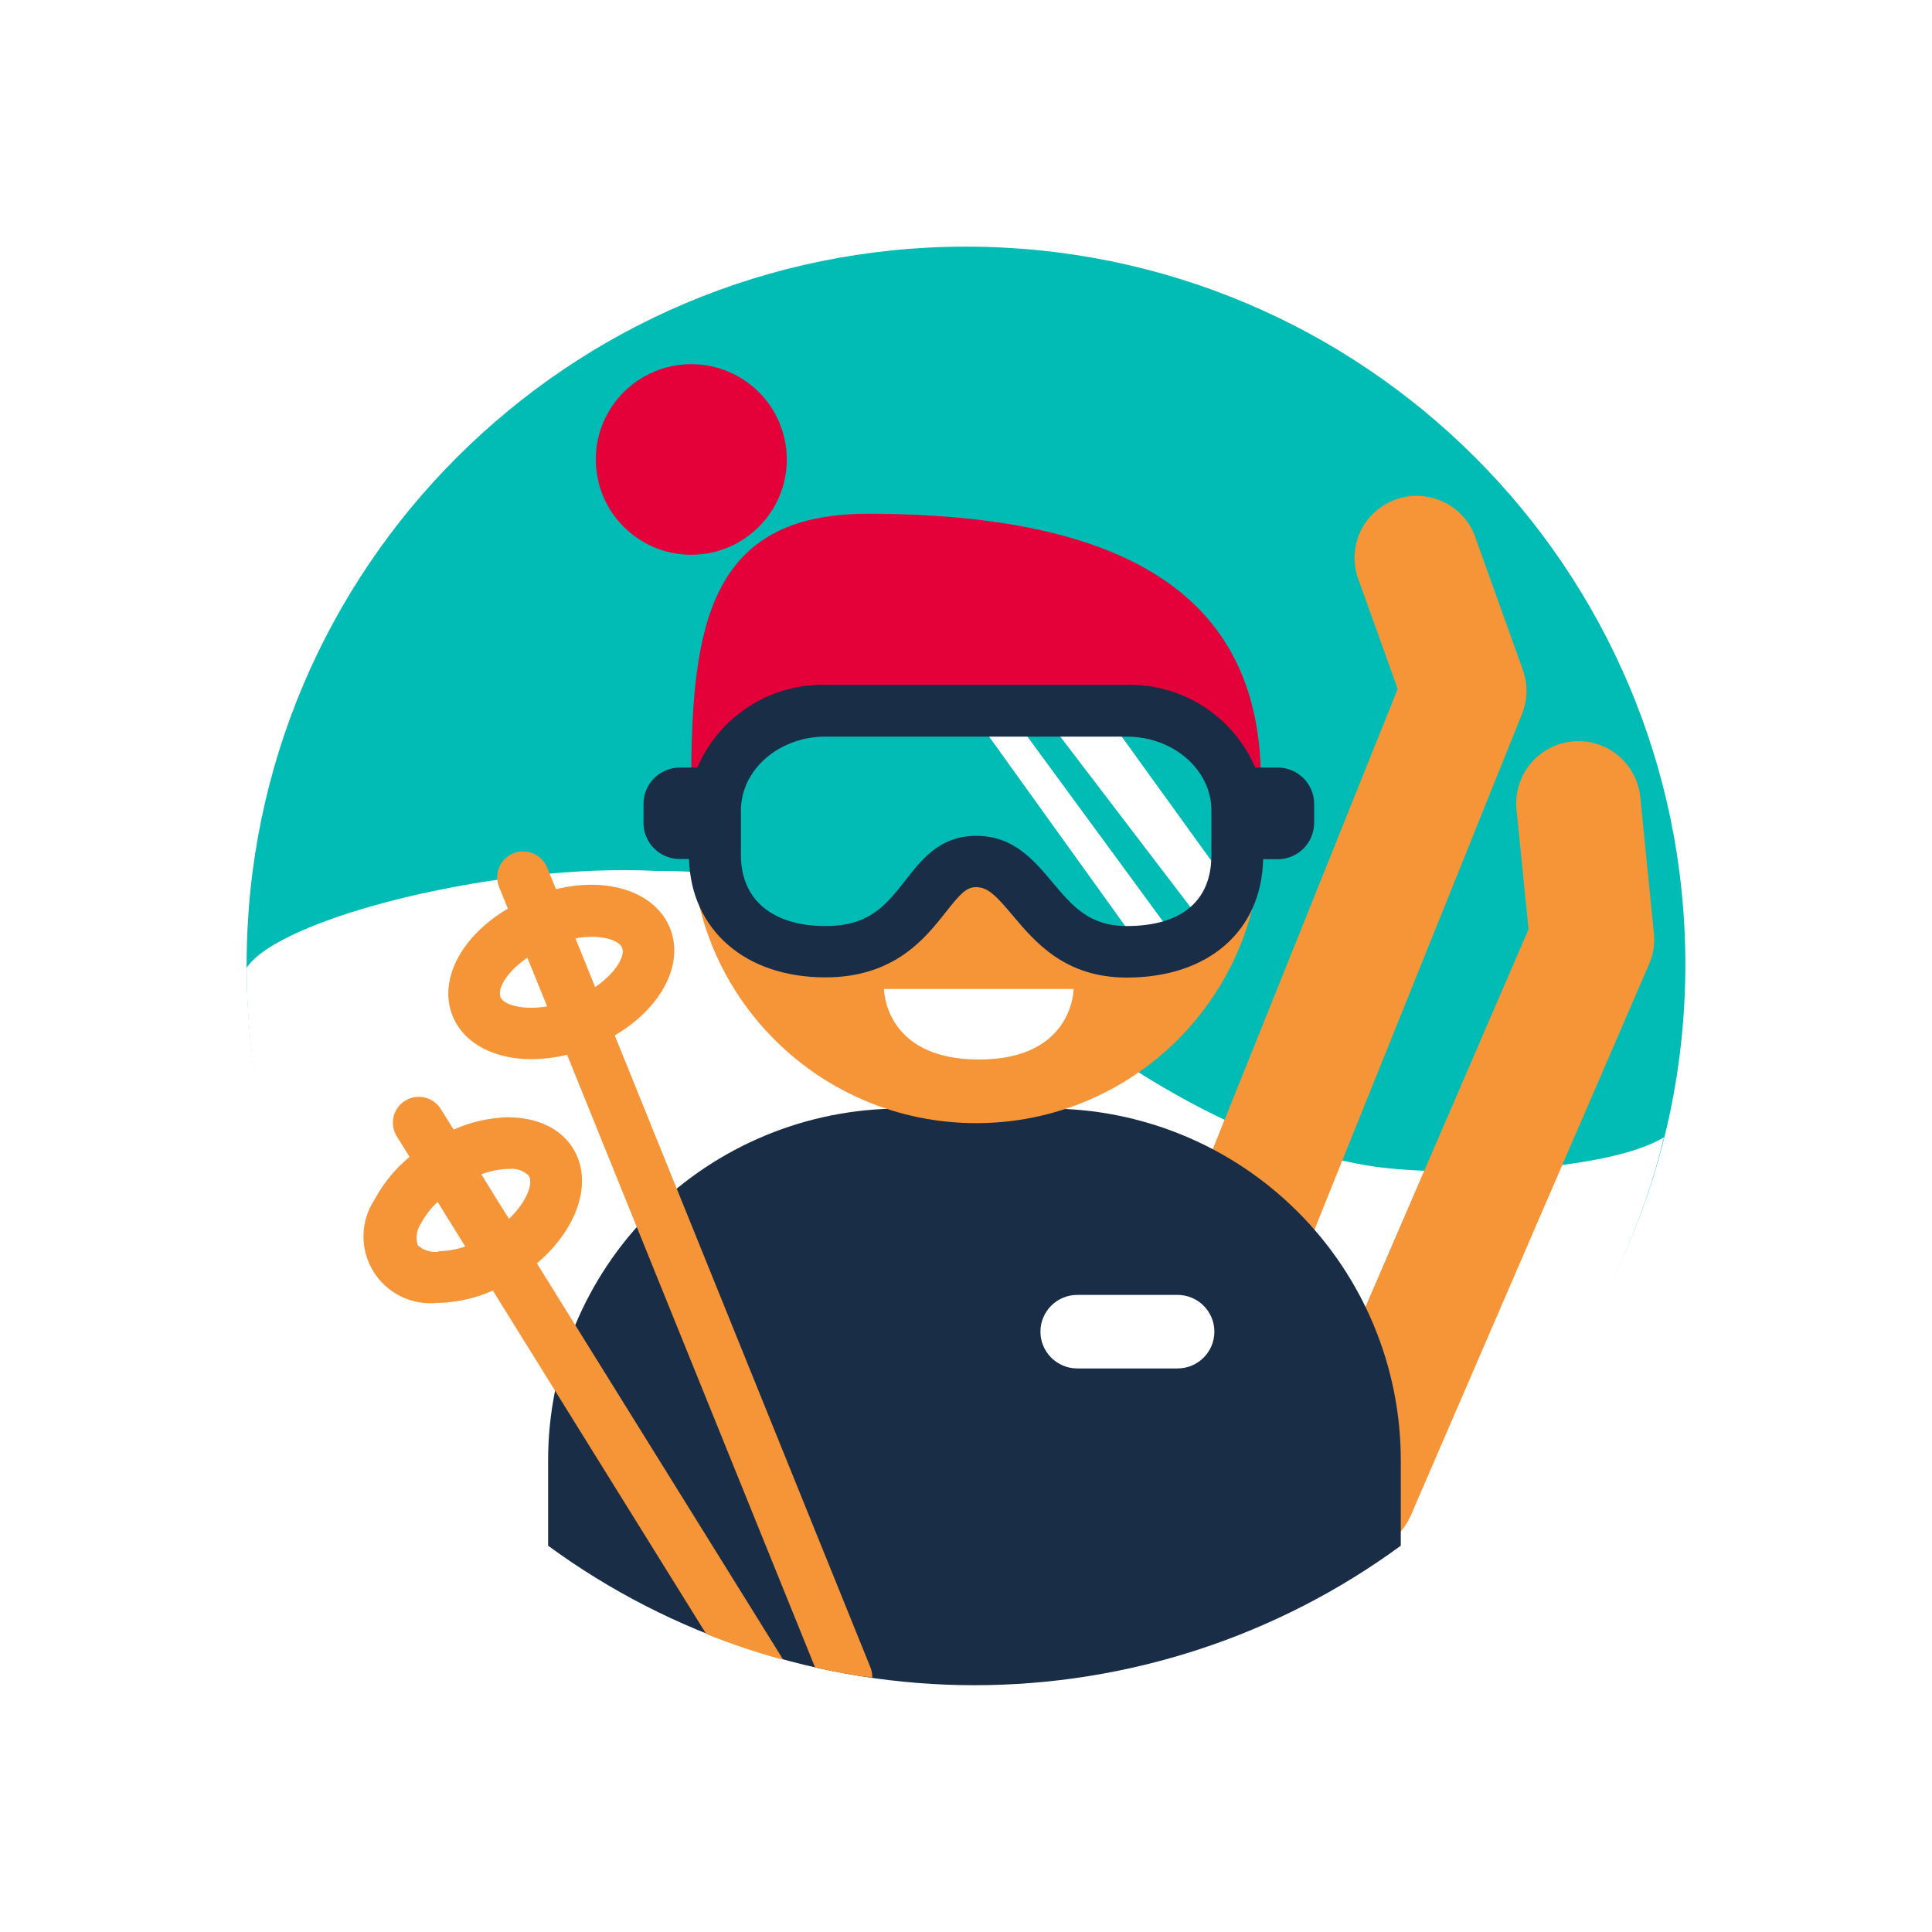 <svg width="188" height="188" viewBox="0 0 188 188" fill="none" xmlns="http://www.w3.org/2000/svg">
<g filter="url(#filter0_d_2675_6402)">
<path d="M90 159.718C128.66 159.718 160 128.441 160 89.859C160 51.277 128.66 20 90 20C51.34 20 20 51.277 20 89.859C20 128.441 51.34 159.718 90 159.718Z" fill="#00BCB5"/>
<path d="M129.081 109.419C101.763 104.708 91.463 80.636 59.797 80.747C44.292 79.972 23.137 85.358 20 90.18C19.997 107.258 26.268 123.745 37.625 136.52C48.982 149.295 64.638 157.472 81.629 159.503C98.62 161.535 115.768 157.28 129.827 147.544C143.886 137.808 153.882 123.266 157.922 106.671C152.333 110.054 136.122 110.597 129.081 109.419Z" fill="white"/>
<path d="M144.182 61.176L139.652 48.541C139.415 47.759 139.022 47.034 138.496 46.408C137.969 45.782 137.322 45.269 136.591 44.901C135.861 44.532 135.063 44.315 134.246 44.262C133.43 44.21 132.611 44.324 131.839 44.596C131.067 44.869 130.359 45.295 129.757 45.848C129.155 46.402 128.672 47.071 128.337 47.816C128.002 48.562 127.821 49.367 127.807 50.184C127.792 51.001 127.944 51.812 128.253 52.568L132.006 63.039L107.795 123.293C107.48 124.032 107.316 124.826 107.313 125.629C107.309 126.432 107.466 127.228 107.774 127.97C108.083 128.711 108.536 129.384 109.108 129.949C109.68 130.514 110.359 130.959 111.105 131.259C111.852 131.559 112.65 131.707 113.455 131.695C114.259 131.684 115.053 131.512 115.791 131.19C116.528 130.868 117.193 130.403 117.748 129.821C118.303 129.24 118.736 128.554 119.022 127.803L144.141 65.384C144.66 64.032 144.674 62.538 144.182 61.176Z" fill="#F69537"/>
<path d="M156.934 86.778L155.613 73.56C155.533 72.77 155.299 72.004 154.923 71.305C154.547 70.607 154.036 69.989 153.421 69.487C152.806 68.985 152.097 68.609 151.336 68.38C150.575 68.151 149.776 68.074 148.985 68.153C148.194 68.233 147.427 68.467 146.727 68.842C146.026 69.217 145.407 69.727 144.904 70.341C144.401 70.955 144.024 71.662 143.795 72.422C143.565 73.181 143.488 73.978 143.568 74.768L144.738 86.426L122.171 138.677C121.538 140.148 121.516 141.81 122.11 143.298C122.704 144.786 123.865 145.977 125.339 146.61C126.092 146.942 126.907 147.113 127.73 147.113C128.913 147.113 130.07 146.767 131.058 146.117C132.046 145.468 132.821 144.544 133.288 143.459L156.491 89.768C156.898 88.828 157.051 87.797 156.934 86.778Z" fill="#F69537"/>
<path d="M97.96 103.873H83.635C74.538 103.873 65.814 107.479 59.382 113.899C52.95 120.318 49.336 129.025 49.336 138.103V146.409C61.363 155.229 75.898 159.985 90.823 159.985C105.747 159.985 120.282 155.229 132.309 146.409V138.103C132.309 133.604 131.42 129.148 129.693 124.992C127.967 120.836 125.436 117.06 122.245 113.881C119.055 110.702 115.268 108.181 111.101 106.464C106.934 104.747 102.468 103.866 97.96 103.873Z" fill="#192D46"/>
<path d="M80.667 158.167L55.82 96.754C60.309 94.117 62.62 89.848 61.197 86.314C59.765 82.78 55.145 81.28 50.101 82.529L49.243 80.424C49.119 80.118 48.936 79.838 48.704 79.602C48.472 79.366 48.196 79.178 47.891 79.049C47.586 78.919 47.258 78.851 46.927 78.848C46.596 78.845 46.267 78.906 45.959 79.03C45.652 79.154 45.372 79.337 45.136 79.568C44.899 79.8 44.711 80.076 44.581 80.38C44.451 80.684 44.383 81.011 44.38 81.342C44.376 81.672 44.438 82 44.562 82.307L45.42 84.421C40.931 87.059 38.621 91.328 40.043 94.862C41.143 97.57 44.129 99.07 47.75 99.07C48.906 99.055 50.057 98.91 51.18 98.637L75.31 158.247C77.148 158.678 79.007 159.014 80.879 159.254C80.891 158.88 80.819 158.508 80.667 158.167ZM53.571 87.16C55.175 87.16 56.295 87.623 56.537 88.237C56.859 89.022 55.931 90.673 53.914 92.053L51.997 87.311C52.516 87.215 53.043 87.164 53.571 87.16ZM44.704 92.999C44.381 92.214 45.299 90.563 47.316 89.194L49.243 93.935C46.812 94.318 45.006 93.794 44.683 92.999H44.704Z" fill="#F69537"/>
<path d="M51.756 107.74C50.535 105.777 48.245 104.72 45.37 104.72C43.567 104.777 41.792 105.184 40.144 105.918L38.934 103.985C38.765 103.694 38.539 103.439 38.269 103.237C38 103.034 37.693 102.888 37.365 102.806C37.038 102.724 36.698 102.709 36.365 102.76C36.031 102.812 35.712 102.93 35.425 103.107C35.138 103.284 34.89 103.517 34.695 103.792C34.5 104.066 34.362 104.377 34.289 104.706C34.217 105.034 34.211 105.374 34.272 105.705C34.334 106.036 34.461 106.352 34.647 106.633L35.857 108.576C34.465 109.721 33.31 111.127 32.457 112.714C31.772 113.743 31.394 114.945 31.369 116.181C31.343 117.416 31.671 118.633 32.313 119.689C32.956 120.746 33.886 121.598 34.996 122.145C36.106 122.693 37.35 122.913 38.581 122.781H38.732C40.536 122.726 42.311 122.319 43.958 121.583L64.719 154.997C67.163 155.985 69.666 156.822 72.214 157.504L48.245 118.935C52.209 115.583 53.773 110.982 51.756 107.74ZM45.441 109.754H45.501C45.856 109.708 46.216 109.743 46.555 109.856C46.894 109.969 47.203 110.158 47.458 110.408C47.912 111.133 47.287 112.915 45.531 114.606C44.523 113.026 43.645 111.586 42.838 110.267C43.672 109.956 44.551 109.779 45.441 109.744V109.754ZM38.661 117.808C38.298 117.853 37.93 117.819 37.582 117.707C37.233 117.596 36.913 117.41 36.644 117.163C36.535 116.809 36.508 116.436 36.564 116.07C36.62 115.704 36.757 115.355 36.967 115.049C37.387 114.268 37.932 113.561 38.581 112.955C39.388 114.264 40.286 115.71 41.274 117.294C40.433 117.585 39.551 117.742 38.661 117.757V117.808Z" fill="#F69537"/>
<path d="M90.989 105.292C106.293 105.292 118.7 92.91 118.7 77.636C118.7 62.362 106.293 49.98 90.989 49.98C75.684 49.98 63.277 62.362 63.277 77.636C63.277 92.91 75.684 105.292 90.989 105.292Z" fill="#F69537"/>
<path d="M63.267 49.982C68.399 49.982 72.558 45.831 72.558 40.71C72.558 35.589 68.399 31.438 63.267 31.438C58.136 31.438 53.977 35.589 53.977 40.71C53.977 45.831 58.136 49.982 63.267 49.982Z" fill="#E40039"/>
<path d="M63.266 72.039C63.266 56.756 65.112 45.994 80.415 45.994C109.438 45.994 118.699 56.756 118.699 72.039" fill="#E40039"/>
<path d="M105.637 88.632C96.992 88.632 96.487 79.853 90.99 79.853C85.724 79.853 85.895 88.632 76.332 88.632C69.422 88.632 65.578 84.605 65.578 79.239V74.859C65.578 69.503 70.39 65.164 76.332 65.164H105.637C111.579 65.164 116.401 69.503 116.401 74.859V79.218C116.401 84.594 112.87 88.632 105.637 88.632Z" fill="#00BCB5"/>
<path d="M103.337 65.164H97.254L113.364 86.266L115.311 81.755L103.337 65.164Z" fill="white"/>
<path d="M91.25 66.29L106.826 87.966L110.135 86.979L94.65 65.867L91.25 66.29Z" fill="white"/>
<path d="M120.325 70.689H118.136C117.099 68.26 115.357 66.194 113.136 64.759C110.914 63.324 108.313 62.584 105.667 62.635H76.332C73.686 62.584 71.085 63.324 68.863 64.759C66.641 66.194 64.9 68.26 63.863 70.689H62.168C61.234 70.687 60.337 71.052 59.672 71.707C59.007 72.361 58.628 73.251 58.617 74.183V76.065C58.617 77 58.989 77.896 59.651 78.557C60.313 79.218 61.212 79.589 62.148 79.589H63.046C63.248 86.495 68.523 91.106 76.311 91.106C83.03 91.106 86.026 87.301 88.013 84.784C89.416 83.002 90.031 82.327 90.969 82.327C92.119 82.327 92.906 83.123 94.55 85.086C96.689 87.623 99.594 91.126 105.647 91.126C113.566 91.126 118.761 86.616 118.913 79.609H120.335C121.272 79.609 122.171 79.238 122.835 78.578C123.499 77.917 123.873 77.021 123.876 76.086V74.183C123.865 73.251 123.486 72.361 122.821 71.707C122.156 71.052 121.259 70.687 120.325 70.689ZM113.879 79.237C113.879 83.677 110.953 86.113 105.637 86.113C101.995 86.113 100.341 84.15 98.434 81.885C96.528 79.619 94.601 77.334 90.989 77.334C87.378 77.334 85.602 79.76 84.069 81.713C82.203 84.079 80.599 86.113 76.332 86.113C71.177 86.113 68.1 83.546 68.1 79.237V74.857C68.1 70.901 71.792 67.679 76.332 67.679H105.637C110.176 67.679 113.879 70.901 113.879 74.857V79.237Z" fill="#192D46"/>
<path d="M110.578 122.004H100.833C98.85 122.004 97.242 123.606 97.242 125.583C97.242 127.56 98.85 129.162 100.833 129.162H110.578C112.562 129.162 114.17 127.56 114.17 125.583C114.17 123.606 112.562 122.004 110.578 122.004Z" fill="white"/>
<path d="M82.019 92.234H100.47C100.47 92.234 100.47 99.1 91.25 99.1C82.03 99.1 82.019 92.234 82.019 92.234Z" fill="white"/>
</g>
<defs>
<filter id="filter0_d_2675_6402" x="0" y="0" width="188" height="188" filterUnits="userSpaceOnUse" color-interpolation-filters="sRGB">
<feFlood flood-opacity="0" result="BackgroundImageFix"/>
<feColorMatrix in="SourceAlpha" type="matrix" values="0 0 0 0 0 0 0 0 0 0 0 0 0 0 0 0 0 0 127 0" result="hardAlpha"/>
<feOffset dx="4" dy="4"/>
<feGaussianBlur stdDeviation="12"/>
<feComposite in2="hardAlpha" operator="out"/>
<feColorMatrix type="matrix" values="0 0 0 0 0 0 0 0 0 0.737 0 0 0 0 0.71 0 0 0 0.15 0"/>
<feBlend mode="multiply" in2="BackgroundImageFix" result="effect1_dropShadow_2675_6402"/>
<feBlend mode="normal" in="SourceGraphic" in2="effect1_dropShadow_2675_6402" result="shape"/>
</filter>
</defs>
</svg>
